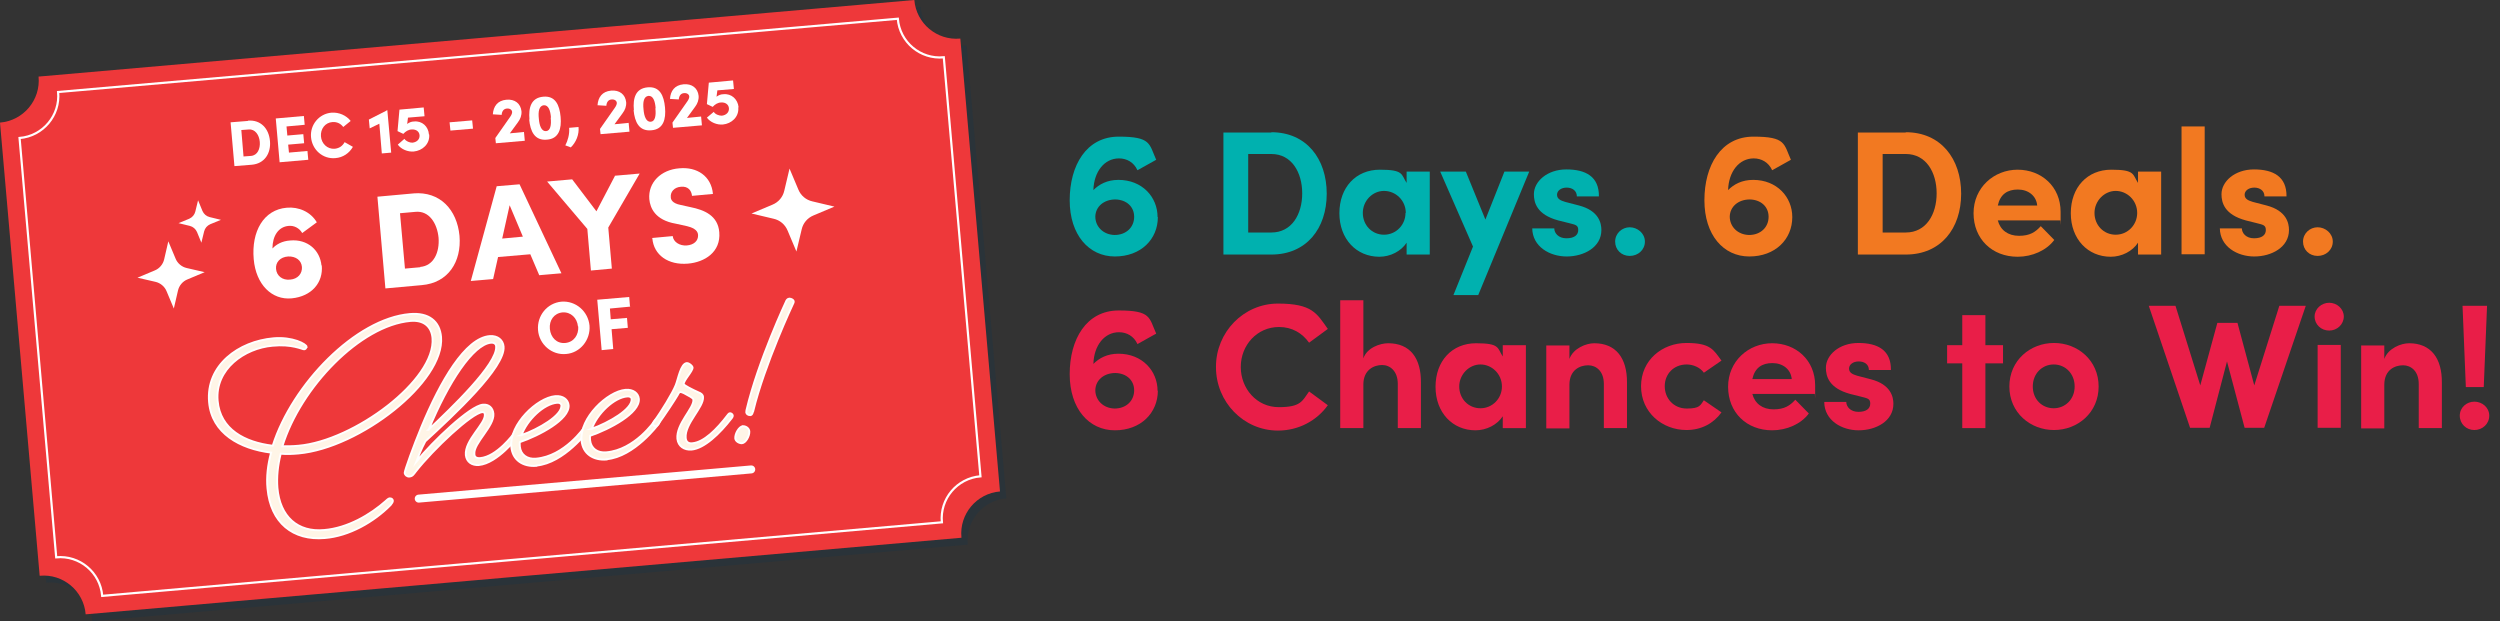 <svg xmlns="http://www.w3.org/2000/svg" xmlns:xlink="http://www.w3.org/1999/xlink" id="Layer_1" viewBox="0 0 907.5 225.5"><rect x="0" y="0" width="907.5" height="225.5" fill="#333333" stroke="none"/><defs><style>      .st0 {        fill: #f27921;      }      .st1 {        fill: #083452;        isolation: isolate;        opacity: .2;      }      .st2 {        stroke-width: .8px;      }      .st2, .st3 {        fill: none;      }      .st2, .st3, .st4 {        stroke: #fff;        stroke-miterlimit: 10;      }      .st5 {        fill: #fff;      }      .st6 {        fill: #00b1af;      }      .st3 {        stroke-linecap: round;        stroke-width: 2.9px;      }      .st4 {        fill: #fff5e7;        stroke-width: .7px;      }      .st7 {        fill: #e91e48;      }      .st8 {        fill: #ee383a;      }    </style></defs><g id="Layer_11" data-name="Layer_1"><g><g><path class="st6" d="M420.3,78.8c0,8.1-6.2,14.3-15.6,14.3s-16.4-7.8-16.4-20.4,6-23.1,17.8-23.1,11,2.6,13.6,8.4l-6.8,3.8c-1.3-2.9-3.9-4.3-6.7-4.3-5.3,0-9.1,4.8-9.3,11.5,2.1-2.1,5-3.7,9.1-3.7,8.6,0,14.2,6.2,14.2,13.5h0ZM411.7,78.7c0-3.7-2.8-6.2-6.8-6.3-4.2,0-7.2,2.6-7.3,6.2,0,3.7,2.9,6.6,7,6.7,4.2,0,7.1-2.8,7.1-6.6h0Z"></path><path class="st6" d="M461.5,48c12.7,0,20.1,9.6,20.1,22.3s-7.4,22.1-20.1,22.1h-17.4v-44.3h17.4ZM461.5,84.4c7.4,0,11.2-6.6,11.2-14.2s-3.8-14.3-11.2-14.3h-8.4v28.5h8.4Z"></path><path class="st6" d="M510.6,62.3h8.4v30.1h-8.4v-4.3c-2,3.1-5.9,5.1-9.9,5.1-8.3,0-14.5-6.4-14.5-15.8s6-15.8,14.7-15.8,7.7,1.7,9.7,4.8v-4h0ZM510.3,77.3c0-4.6-3.7-8-7.9-8s-7.7,3.6-7.7,8,3.3,7.9,7.7,7.9,7.8-3.6,7.8-7.9Z"></path><path class="st6" d="M546,62.3h9.1l-18.5,44.8h-9l7.1-17.6-11.9-27.2h9.3l7.1,17.4,6.9-17.4h0Z"></path><path class="st6" d="M556.3,82.9h7.9c0,1.7,1.5,3.6,4.4,3.6s4.3-1.2,4.3-3-1-1.9-3.3-2.5l-4-1c-7.7-2.1-8.8-6.4-8.8-9.5,0-4.6,4.8-9,11.8-9s11.9,2.6,11.8,9.8h-8c0-2.1-1.7-3.2-3.7-3.2s-3.5,1.1-3.5,2.6,1.3,2.1,3,2.6l5,1.3c7.2,1.9,8.1,6.4,8.1,8.9,0,6.3-6.4,9.6-12.6,9.6s-12.4-3.6-12.5-10.2h0Z"></path><path class="st6" d="M586.3,87.7c0-3,2.5-5.2,5.3-5.2s5.5,2.2,5.5,5.2-2.5,5.2-5.5,5.2-5.3-2.2-5.3-5.2Z"></path><path class="st0" d="M650.6,78.8c0,8.1-6.2,14.3-15.6,14.3s-16.3-7.8-16.3-20.4,6-23.1,17.8-23.1,11,2.6,13.6,8.4l-6.8,3.8c-1.3-2.9-3.9-4.3-6.7-4.3-5.3,0-9.1,4.8-9.3,11.5,2.1-2.1,5-3.7,9.1-3.7,8.6,0,14.2,6.2,14.2,13.5h0ZM642,78.7c0-3.7-2.8-6.2-6.8-6.3-4.2,0-7.2,2.6-7.3,6.2,0,3.7,2.9,6.6,7,6.7,4.2,0,7.1-2.8,7.1-6.6Z"></path><path class="st0" d="M691.8,48c12.7,0,20.1,9.6,20.1,22.3s-7.4,22.1-20.1,22.1h-17.4v-44.3s17.4,0,17.4,0ZM691.8,84.4c7.4,0,11.2-6.6,11.2-14.2s-3.8-14.3-11.2-14.3h-8.4v28.5h8.4Z"></path><path class="st0" d="M747.8,80h-22.6c.9,3.5,3.7,5.6,7.7,5.6s6-1.4,7.9-3.5l4.9,5c-2.8,3.8-8,6.1-13.3,6.1-9.3,0-16-6.5-16-15.8s7.4-15.8,16-15.8,15.6,6.1,15.6,15.3,0,1.9-.2,3.2h0ZM739.5,74.6c-.3-3.5-3.2-5.8-7-5.8s-6.4,1.7-7.3,5.8h14.3Z"></path><path class="st0" d="M776.1,62.3h8.4v30.1h-8.4v-4.3c-2,3.1-5.9,5.1-9.9,5.1-8.3,0-14.5-6.4-14.5-15.8s6-15.8,14.7-15.8,7.7,1.7,9.7,4.8c0,0,0-4,0-4ZM775.8,77.3c0-4.6-3.7-8-7.8-8s-7.7,3.6-7.7,8,3.3,7.9,7.7,7.9,7.8-3.6,7.8-7.9Z"></path><path class="st0" d="M791.9,92.3v-46.4h8.4v46.4h-8.4Z"></path><path class="st0" d="M805.9,82.9h7.9c0,1.7,1.5,3.6,4.4,3.6s4.3-1.2,4.3-3-1-1.9-3.3-2.5l-4-1c-7.7-2.1-8.8-6.4-8.8-9.5,0-4.6,4.8-9,11.8-9s11.9,2.6,11.8,9.8h-8c0-2.1-1.7-3.2-3.7-3.2s-3.5,1.1-3.5,2.6,1.3,2.1,3,2.6l5,1.3c7.2,1.9,8.1,6.4,8.1,8.9,0,6.3-6.4,9.6-12.6,9.6s-12.4-3.6-12.5-10.2h0Z"></path><path class="st0" d="M836,87.7c0-3,2.5-5.2,5.3-5.2s5.5,2.2,5.5,5.2-2.5,5.2-5.5,5.2-5.3-2.2-5.3-5.2Z"></path><path class="st7" d="M420.3,141.8c0,8.1-6.2,14.4-15.6,14.4s-16.4-7.8-16.4-20.4,6-23.1,17.8-23.1,11,2.6,13.6,8.4l-6.8,3.8c-1.3-2.9-3.9-4.3-6.7-4.3-5.3,0-9.1,4.8-9.3,11.5,2.1-2.1,5-3.7,9.1-3.7,8.6,0,14.2,6.2,14.2,13.5h0ZM411.7,141.7c0-3.7-2.8-6.2-6.8-6.3-4.2,0-7.2,2.6-7.3,6.2,0,3.7,2.9,6.6,7,6.7,4.2,0,7.1-2.8,7.1-6.6h0Z"></path><path class="st7" d="M441.4,133.1c0-12.5,10-22.9,22.5-22.9s14.1,3.6,18.1,9.2l-6.8,5c-2.5-3.5-6.2-5.7-10.9-5.7-8,0-13.9,6.6-13.9,14.5s5.8,14.6,13.8,14.6,8.5-2.2,11-5.7l6.8,5c-4,5.6-10.6,9.2-18.1,9.2-12.5,0-22.5-10.4-22.5-23h0Z"></path><path class="st7" d="M515.8,138.9v16.5h-8.4v-16c0-4.7-2.8-6.9-5.7-6.9s-6.8,1.7-6.8,7.1v15.8h-8.4v-46.4h8.4v21.1c1.3-3.9,6.1-5.5,9-5.5,7.9,0,12,5.3,11.9,14.4h0Z"></path><path class="st7" d="M545.5,125.3h8.4v30.1h-8.4v-4.3c-2,3.1-5.9,5.1-9.9,5.1-8.3,0-14.5-6.4-14.5-15.8s6-15.8,14.7-15.8,7.7,1.7,9.7,4.8c0,0,0-4,0-4ZM545.2,140.3c0-4.6-3.7-8-7.8-8s-7.7,3.6-7.7,8,3.3,7.9,7.7,7.9,7.8-3.6,7.8-7.9Z"></path><path class="st7" d="M590.6,138.9v16.5h-8.4v-16c0-4.7-2.8-6.8-5.7-6.8s-6.8,1.6-6.8,7.1v15.8h-8.4v-30.1h8.4v4.9c1.4-3.9,6.1-5.7,9-5.7,7.8,0,12,5.3,11.9,14.4Z"></path><path class="st7" d="M595.7,140.2c0-9.5,7.7-15.7,16.5-15.7s9.8,2.5,12.7,6.4l-6.4,4.4c-1.3-1.9-3.9-3-6.2-3-4.8,0-8,3.5-8,7.9s3.2,8.1,8,8.1,4.9-1.2,6.2-3l6.4,4.4c-2.8,3.9-7.2,6.4-12.7,6.4-8.8,0-16.5-6.4-16.5-15.9h0Z"></path><path class="st7" d="M658.7,143h-22.6c.9,3.5,3.7,5.6,7.7,5.6s6-1.4,7.9-3.5l4.9,5c-2.8,3.8-8,6.1-13.3,6.1-9.3,0-16-6.5-16-15.8s7.4-15.8,16-15.8,15.6,6.1,15.6,15.3,0,1.9-.2,3.2h0ZM650.4,137.6c-.3-3.5-3.2-5.8-7-5.8s-6.4,1.7-7.3,5.8h14.3Z"></path><path class="st7" d="M662.3,145.9h7.9c0,1.7,1.5,3.6,4.4,3.6s4.3-1.2,4.3-3-1-1.9-3.3-2.5l-4-1c-7.7-2.1-8.8-6.4-8.8-9.5,0-4.6,4.8-9,11.8-9s11.9,2.6,11.8,9.8h-8c0-2.1-1.7-3.1-3.7-3.1s-3.5,1.1-3.5,2.6,1.3,2.1,3,2.6l5,1.3c7.2,1.9,8.1,6.4,8.1,8.9,0,6.3-6.4,9.6-12.6,9.6s-12.4-3.6-12.5-10.2h0Z"></path><path class="st7" d="M727.1,125.3v6.6h-6.4v23.5h-8.4v-23.5h-5.5v-6.6h5.5v-10.9h8.4v10.9h6.4Z"></path><path class="st7" d="M729.4,140.3c0-9.5,7.6-15.8,16.2-15.8s16.2,6.3,16.2,15.8-7.6,15.8-16.2,15.8-16.2-6.3-16.2-15.8ZM753.1,140.3c0-4.7-3.4-8-7.6-8s-7.6,3.3-7.6,8,3.4,7.9,7.6,7.9,7.6-3.3,7.6-7.9Z"></path><path class="st7" d="M827.3,111h9.7l-15.1,44.3h-7.1l-6.4-24.1-6.3,24.1h-7.1l-15-44.3h9.7l9,28.9,6.2-22.7h7.3l6.1,22.7,9.1-28.9h0Z"></path><path class="st7" d="M840.2,114.9c0-2.8,2.5-5,5.3-5s5.3,2.2,5.3,5-2.4,5.1-5.3,5.1-5.3-2.2-5.3-5.1ZM841.3,155.3v-30.1h8.4v30.1h-8.4Z"></path><path class="st7" d="M886.4,138.9v16.5h-8.4v-16c0-4.7-2.8-6.8-5.7-6.8s-6.8,1.6-6.8,7.1v15.8h-8.4v-30.1h8.4v4.9c1.4-3.9,6.1-5.7,9-5.7,7.8,0,12,5.3,11.9,14.4Z"></path><path class="st7" d="M892.9,150.9c0-3,2.5-5.1,5.3-5.1s5.4,2.1,5.4,5.1-2.5,5.2-5.4,5.2-5.3-2.2-5.3-5.2ZM895.1,140.5l-1.2-29.5h8.9l-1.2,29.5h-6.6,0Z"></path></g><g><path class="st1" d="M351.3,197.7l-317.8,27.8c-.7-8.5-8.2-14.8-16.7-14L2.3,47c8.5-.7,14.8-8.2,14-16.7L334.2,2.5c.7,8.5,8.2,14.8,16.7,14l14.4,164.4c-8.5.7-14.8,8.2-14,16.7h0Z"></path><path class="st8" d="M349,195.2L31.1,223c-.7-8.5-8.2-14.8-16.7-14L0,44.5c8.5-.7,14.8-8.2,14-16.7L331.9,0c.7,8.5,8.2,14.8,16.7,14l14.4,164.4c-8.5.7-14.8,8.2-14,16.7h0Z"></path><path class="st2" d="M341.9,189.6l-304.8,26.7c-.7-8.5-8.2-14.8-16.7-14L7.1,50.1c8.5-.7,14.8-8.2,14-16.7L325.9,6.8c.7,8.5,8.2,14.8,16.7,14l13.3,152.1c-8.5.7-14.8,8.2-14,16.7h0Z"></path><g><line class="st3" x1="152" y1="181" x2="272.7" y2="170.4"></line><g><g><path class="st4" d="M111.2,125.9c0,.5-.4.9-.8.9-.7,0-4.4-2-11.5-1.3-10.1.9-20.9,8.4-19.9,20,.9,10.4,9.9,15.1,20,16.3,7.1-22.3,30.1-46.1,49.8-47.8,6.9-.6,10.8,2.7,11.3,8.3,1.4,16.4-29.6,40.3-51.7,42.3-2.2.2-4.3.3-6.5.1-1.1,4.3-1.5,8.5-1.2,12.4.9,10.5,7.4,16.2,17,15.3,8.5-.7,16.8-5.6,22.4-10.6.6-.6,1.1-.9,1.4-.9.8,0,1.1.5,1.1.9s-.3.9-.8,1.5c-6.1,6.2-15.1,11.3-23.9,12-11.5,1-19.7-5.5-20.8-18-.4-4.1.1-8.5,1.3-13-11.3-1.4-21.5-7-22.5-18.3-1.2-13.4,10.7-22.1,23.4-23.2,6.9-.6,11.9,2.1,12,3.1h0ZM102.5,162c1.9,0,3.9,0,5.9-.2,20.1-1.8,49.9-23.9,48.6-39.1-.4-4.3-3.3-6.6-8-6.2-18.2,1.6-39.9,24.1-46.5,45.5h0Z"></path><path class="st4" d="M173.9,168.8c-2.6.2-4.5-1.1-4.8-3.6-.5-5.4,7.2-11.4,6.9-14.7,0-.9-.7-.9-.9-.9-3.8.3-17.8,13.4-24.2,21.6-.8,1-1.1,1.7-2.4,1.8-.8,0-1.5-.6-1.6-1.3,0-.9,3.2-9.8,6.1-16.8,6.9-16.6,15.9-32.2,24.8-32.9,2.9-.2,4.8,1.5,5,3.8.7,7.5-18.1,24.9-28.4,34.4-1.4,2.5-3.3,7.4-3.3,7.4,6-7.4,19.5-20.3,24.2-20.7,2.1-.2,3.6,1.1,3.8,3.3.4,4.5-7.3,10.7-6.9,14.6,0,1,.6,1.6,2.1,1.5,6.1-.5,12.2-8.9,12.2-8.9,0,0,.4-.6.8-.6.5,0,1,.4,1,.9,0,.4-.4.9-.4.9,0,0-7.3,9.6-14.1,10.2h0ZM155.5,156c8.3-7.8,25.1-23.9,24.6-30.2,0-.9-.7-1.5-1.9-1.4-6.4.6-15.5,14.3-22.6,31.6Z"></path><path class="st4" d="M194.7,169.1c-4.7.4-8.7-2-9.1-7-.7-8,9.3-17.7,16-18.3,2.7-.2,4.6,1.2,4.8,3.3.4,5.2-10.7,11-17.7,13.4-.1.5,0,1.1,0,1.6.3,3,2.7,4.7,5.9,4.4,10.4-.9,17.5-11.4,17.5-11.4,0,0,.4-.6.8-.6.5,0,1,.4,1,.9,0,.4-.4.9-.4.9,0,0-8.7,11.8-18.8,12.7h0ZM189.2,158c6.4-2.3,14.9-7.2,14.6-10.9,0-.3-.4-1-1.6-.9-4.8.4-10.9,6.2-12.9,11.8h0Z"></path><path class="st4" d="M220.2,166.8c-4.7.4-8.7-2-9.1-7-.7-8,9.3-17.7,16-18.3,2.7-.2,4.6,1.2,4.8,3.3.4,5.2-10.7,11-17.7,13.4-.1.5,0,1.1,0,1.6.3,3,2.7,4.7,5.9,4.4,10.4-.9,17.5-11.4,17.5-11.4,0,0,.4-.6.8-.6.5,0,1,.4,1,.9,0,.4-.4.9-.4.9,0,0-8.7,11.8-18.8,12.7h0ZM214.7,155.7c6.4-2.3,14.9-7.2,14.6-10.9,0-.3-.4-1-1.6-.9-4.8.4-10.9,6.2-12.9,11.8h0Z"></path><path class="st4" d="M253.5,142.4c1,.4,1.6.8,1.7,1.7.3,3.7-6.7,9.7-6.3,14.8.1,1.6,1.1,2.2,2.5,2,4.1-.4,8.7-4.9,12.8-10.3,0,0,.4-.6.8-.6s1,.4,1,.9c0,.4-.4.9-.4.9-4.4,5.7-10,11-14.6,11.4-2.6.2-4.8-1.2-5.1-3.9-.5-5.4,6.1-11.2,5.8-14.2,0-.4-.5-.7-1.1-1.1-1.9-1.1-3-1.7-3.6-1.7-.4,0-.6.3-1,1.1-1.1,1.9-4.4,6.9-7.2,10.8,0,0-.4.5-.8.5-.5,0-1-.4-1-.8,0-.4.4-.9.4-.9,2.6-3.5,6.8-10.4,7.9-13.2.9-2.2,1.8-7.8,4-8,.9,0,2,1,2.1,1.6.1,1.3-3.3,4.7-3.2,6,0,.5,3.5,2.2,5.3,3h0Z"></path><path class="st4" d="M269.7,154.7c1,0,2.2.7,2.3,1.9.1,1.7-1.3,4.2-2.7,4.3-1,0-2.3-.7-2.4-1.8-.1-1.7,1.4-4.3,2.8-4.4h0ZM273.3,149.3s-.1,1.3-.9,1.4c-1,0-1.4-.5-1.5-1,0-.4.1-.9.1-.9,4.2-17.8,14.5-39.7,14.5-39.7,0,0,.3-.6,1-.7.8,0,1.5.5,1.6.9s-.2.9-.2.9c0,0-10.4,22.1-14.5,39.1h0Z"></path></g><g><path class="st5" d="M195.3,119.8c-.4-5.2,3.3-9.8,8.5-10.3,5.2-.4,9.7,3.5,10.2,8.7.4,5.2-3.4,9.9-8.5,10.3-5.2.5-9.8-3.5-10.2-8.7h0ZM209.8,118.5c-.3-3.1-2.6-5.3-5.6-5.1-3.1.3-4.9,2.9-4.6,6s2.5,5.4,5.6,5.1c3.1-.3,4.9-2.9,4.7-6h0Z"></path><path class="st5" d="M228.8,111.3l-7.4.7.3,3.9,5.9-.5.3,3.6-5.9.5.6,7.2-4.2.4-1.6-18.3,11.6-1,.3,3.7h0Z"></path></g><g><path class="st5" d="M116.8,96.3c.6,6.3-3.7,11.3-10.9,12s-13-5-13.8-14.2c-.9-10.1,3.6-18,12-18.7,4.3-.4,8.7,1.5,10.9,5.3l-5.3,3.9c-1-1.8-3-2.8-4.9-2.6-3.7.3-5.9,3.6-5.9,8.2,1.4-1.5,3.5-2.7,6.4-2.9,6.4-.6,10.9,3.6,11.4,9.1ZM109.6,96.9c-.2-2.4-2.2-3.9-5-3.8-2.9.2-4.6,2.1-4.4,4.5.2,2.5,2.3,4.2,5.1,3.9,2.8-.2,4.5-2.2,4.3-4.7h0Z"></path><path class="st5" d="M150.1,70.2c9.6-.8,15.8,5.9,16.7,15.4.8,9.4-4.1,17.1-13.7,17.9l-13.2,1.2-2.9-33.3,13.2-1.2h0ZM152.5,96.9c5-.4,7.1-5.4,6.7-10.6-.5-5.2-3.4-9.9-8.4-9.4l-5.6.5,1.8,20.1,5.6-.5h0Z"></path><path class="st5" d="M195.7,99.8l-3.2-7.5-11.7,1-1.8,8-8.1.7,9.4-34.4,8.3-.7,15.2,32.3-8.1.7h0ZM182.3,86.6l7.5-.7-4.8-11.4-2.7,12.1Z"></path><path class="st5" d="M223.1,63.8l9.1-.8-11.4,19.6,1.3,14.9-7.6.7-1.3-15.1-14.6-17.2,9.1-.8,8.8,11.6,6.8-13h0Z"></path><path class="st5" d="M236.6,86.4l7.6-.7c.2,2.1,2.5,3.6,5.1,3.4,2.5-.2,4.2-1.6,4.1-3.8-.1-1.3-.9-2.4-4-3.2l-4.1-.9c-7.5-1.3-9.3-5.7-9.6-8.9-.5-6,4.2-10.7,10.9-11.2,6.4-.6,11.6,2.8,12.2,9.3l-7.6.7c-.2-2-1.5-3.6-4.1-3.3-2.4.2-3.8,1.9-3.6,3.8,0,.7.4,2.2,3.6,2.8l3.6.8c4.9,1,9.9,3,10.4,9.1.6,7.2-5.3,10.9-11.4,11.4-7.1.6-12.4-3.1-12.9-9.2h0Z"></path></g><path class="st5" d="M286.6,61.2l3.2,7.6c.9,2.2,2.8,3.8,5.1,4.3l8,1.9-7.6,3.2c-2.2.9-3.8,2.8-4.3,5.1l-1.9,8-3.2-7.6c-.9-2.2-2.8-3.8-5.1-4.3l-8-1.9,7.6-3.2c2.2-.9,3.8-2.8,4.3-5.1,0,0,1.9-8,1.9-8Z"></path><path class="st5" d="M71.9,72.7l1.6,3.9c.5,1.1,1.4,1.9,2.6,2.2l4.1,1-3.9,1.6c-1.1.5-1.9,1.4-2.2,2.6l-1,4.1-1.6-3.9c-.5-1.1-1.4-1.9-2.6-2.2l-4.1-1,3.9-1.6c1.1-.5,1.9-1.4,2.2-2.6l1-4.1Z"></path><path class="st5" d="M61.1,87.6l2.6,6.2c.7,1.8,2.3,3.1,4.1,3.5l6.5,1.5-6.2,2.6c-1.8.7-3.1,2.3-3.5,4.1l-1.5,6.5-2.6-6.2c-.7-1.8-2.3-3.1-4.1-3.5l-6.5-1.5,6.2-2.6c1.8-.7,3.1-2.3,3.5-4.1,0,0,1.5-6.5,1.5-6.5Z"></path></g></g><g><path class="st5" d="M90,43.8c4.6-.4,7.6,2.8,8,7.4.4,4.5-2,8.2-6.6,8.6l-6.3.5-1.4-15.9,6.3-.5ZM91.1,56.6c2.4-.2,3.4-2.6,3.2-5.1-.2-2.5-1.7-4.7-4-4.5l-2.7.2.8,9.6,2.7-.2Z"></path><path class="st5" d="M104.8,55.4l6.8-.6.3,3.2-10.4.9-1.4-15.9,10.2-.9.3,3.2-6.6.6.3,3.3,5.8-.5.3,3.3-5.8.5.3,3h0Z"></path><path class="st5" d="M112.9,49.8c-.4-4.5,2.9-8.5,7.4-8.9,2.8-.2,5.4,1,7,3l-2.7,2.2c-.9-1.2-2.2-1.9-3.9-1.8-2.7.2-4.4,2.5-4.2,5.2.2,2.6,2.3,4.7,5,4.5,1.7-.2,2.8-1,3.6-2.4l3,1.7c-1.3,2.3-3.6,3.9-6.4,4.1-4.5.4-8.4-3-8.8-7.6Z"></path><path class="st5" d="M140.3,40h.3s1.4,15.4,1.4,15.4l-3.4.3-.9-10.8-3.5,1.7-.3-3.2,6.5-3.3h0Z"></path><path class="st5" d="M155.8,48.8c.3,3.5-2.5,5.9-5.6,6.2-2.1.2-4.6-.8-5.8-2.5l2.4-2.1c.6.9,1.9,1.4,2.9,1.4,1.7-.2,2.7-1.3,2.6-2.7-.1-1.3-1.2-2.2-2.8-2.1-1.2,0-2.3.7-3.1,1.6l-2.1-1,.7-7.8,8.8-.8.3,3.2-6,.5-.3,2.3c.7-.5,1.5-.9,2.5-.9,2.9-.3,5.2,1.8,5.4,4.7h0Z"></path><path class="st5" d="M163.5,47.4l-.3-3,8.2-.7.3,3-8.2.7Z"></path><path class="st5" d="M185.1,48.4l5.1-.5.3,3.2-10.5.9-.2-1.9,5.4-7.7c.5-.7.7-1.3.7-1.7,0-.8-.8-1.4-1.9-1.3-1.2.1-1.8,1-1.9,2.3l-3.2-.2c.2-2.9,1.7-5,4.9-5.3,3.1-.3,5.2,1.4,5.5,4.2.1,1.5-.4,2.8-1.3,4l-3,4.1h0Z"></path><path class="st5" d="M192.2,43.4c-.4-4.4.6-7.9,5-8.3,4.4-.4,5.9,3,6.3,7.3.4,4.3-.6,8-5,8.3-4.4.4-6-3-6.4-7.3h0ZM200,42.7c-.2-2.6-.9-4.6-2.6-4.5-1.7.2-2.1,2.2-1.8,4.9.2,2.6,1,4.6,2.6,4.5,1.6-.1,2-2.2,1.7-4.9h0Z"></path><path class="st5" d="M205.2,52.8c.9-1.7,1.6-4.1,1.4-6.4l3.4-.3c.3,2.7-.9,5.6-2.8,7.4l-1.9-.7h0Z"></path><path class="st5" d="M223.1,45.1l5.1-.5.3,3.2-10.5.9-.2-1.9,5.4-7.7c.5-.7.7-1.3.7-1.7,0-.8-.8-1.4-1.9-1.3-1.2.1-1.8,1-1.9,2.3l-3.2-.2c.2-2.9,1.7-5,4.9-5.3,3.1-.3,5.2,1.4,5.5,4.2.1,1.5-.4,2.8-1.3,4l-3,4.1h0Z"></path><path class="st5" d="M230.1,40c-.4-4.4.6-7.9,5-8.3,4.4-.4,5.9,3,6.3,7.3.4,4.3-.6,8-5,8.3-4.4.4-6-3-6.4-7.3h0ZM238,39.3c-.2-2.6-.9-4.6-2.6-4.5-1.7.2-2.1,2.2-1.8,4.9.2,2.6,1,4.6,2.6,4.5,1.6-.1,2-2.2,1.7-4.9Z"></path><path class="st5" d="M249.4,42.8l5.1-.5.3,3.2-10.5.9-.2-1.9,5.4-7.7c.5-.7.7-1.3.7-1.7,0-.8-.8-1.4-1.9-1.3-1.2.1-1.8,1-1.9,2.3l-3.2-.2c.2-2.9,1.7-5,4.9-5.3,3.1-.3,5.2,1.4,5.5,4.2.1,1.5-.4,2.8-1.3,4l-3,4.1h0Z"></path><path class="st5" d="M268,39c.3,3.5-2.5,5.9-5.6,6.2-2.1.2-4.6-.8-5.8-2.5l2.5-2.1c.5.9,1.9,1.4,2.9,1.4,1.7-.2,2.7-1.3,2.6-2.7-.1-1.3-1.2-2.2-2.8-2.1-1.2,0-2.3.7-3.1,1.6l-2.1-1,.7-7.8,8.8-.8.3,3.1-6,.5-.3,2.3c.7-.5,1.5-.9,2.5-.9,2.9-.3,5.2,1.8,5.5,4.7h0Z"></path></g></g></g></g></svg>
